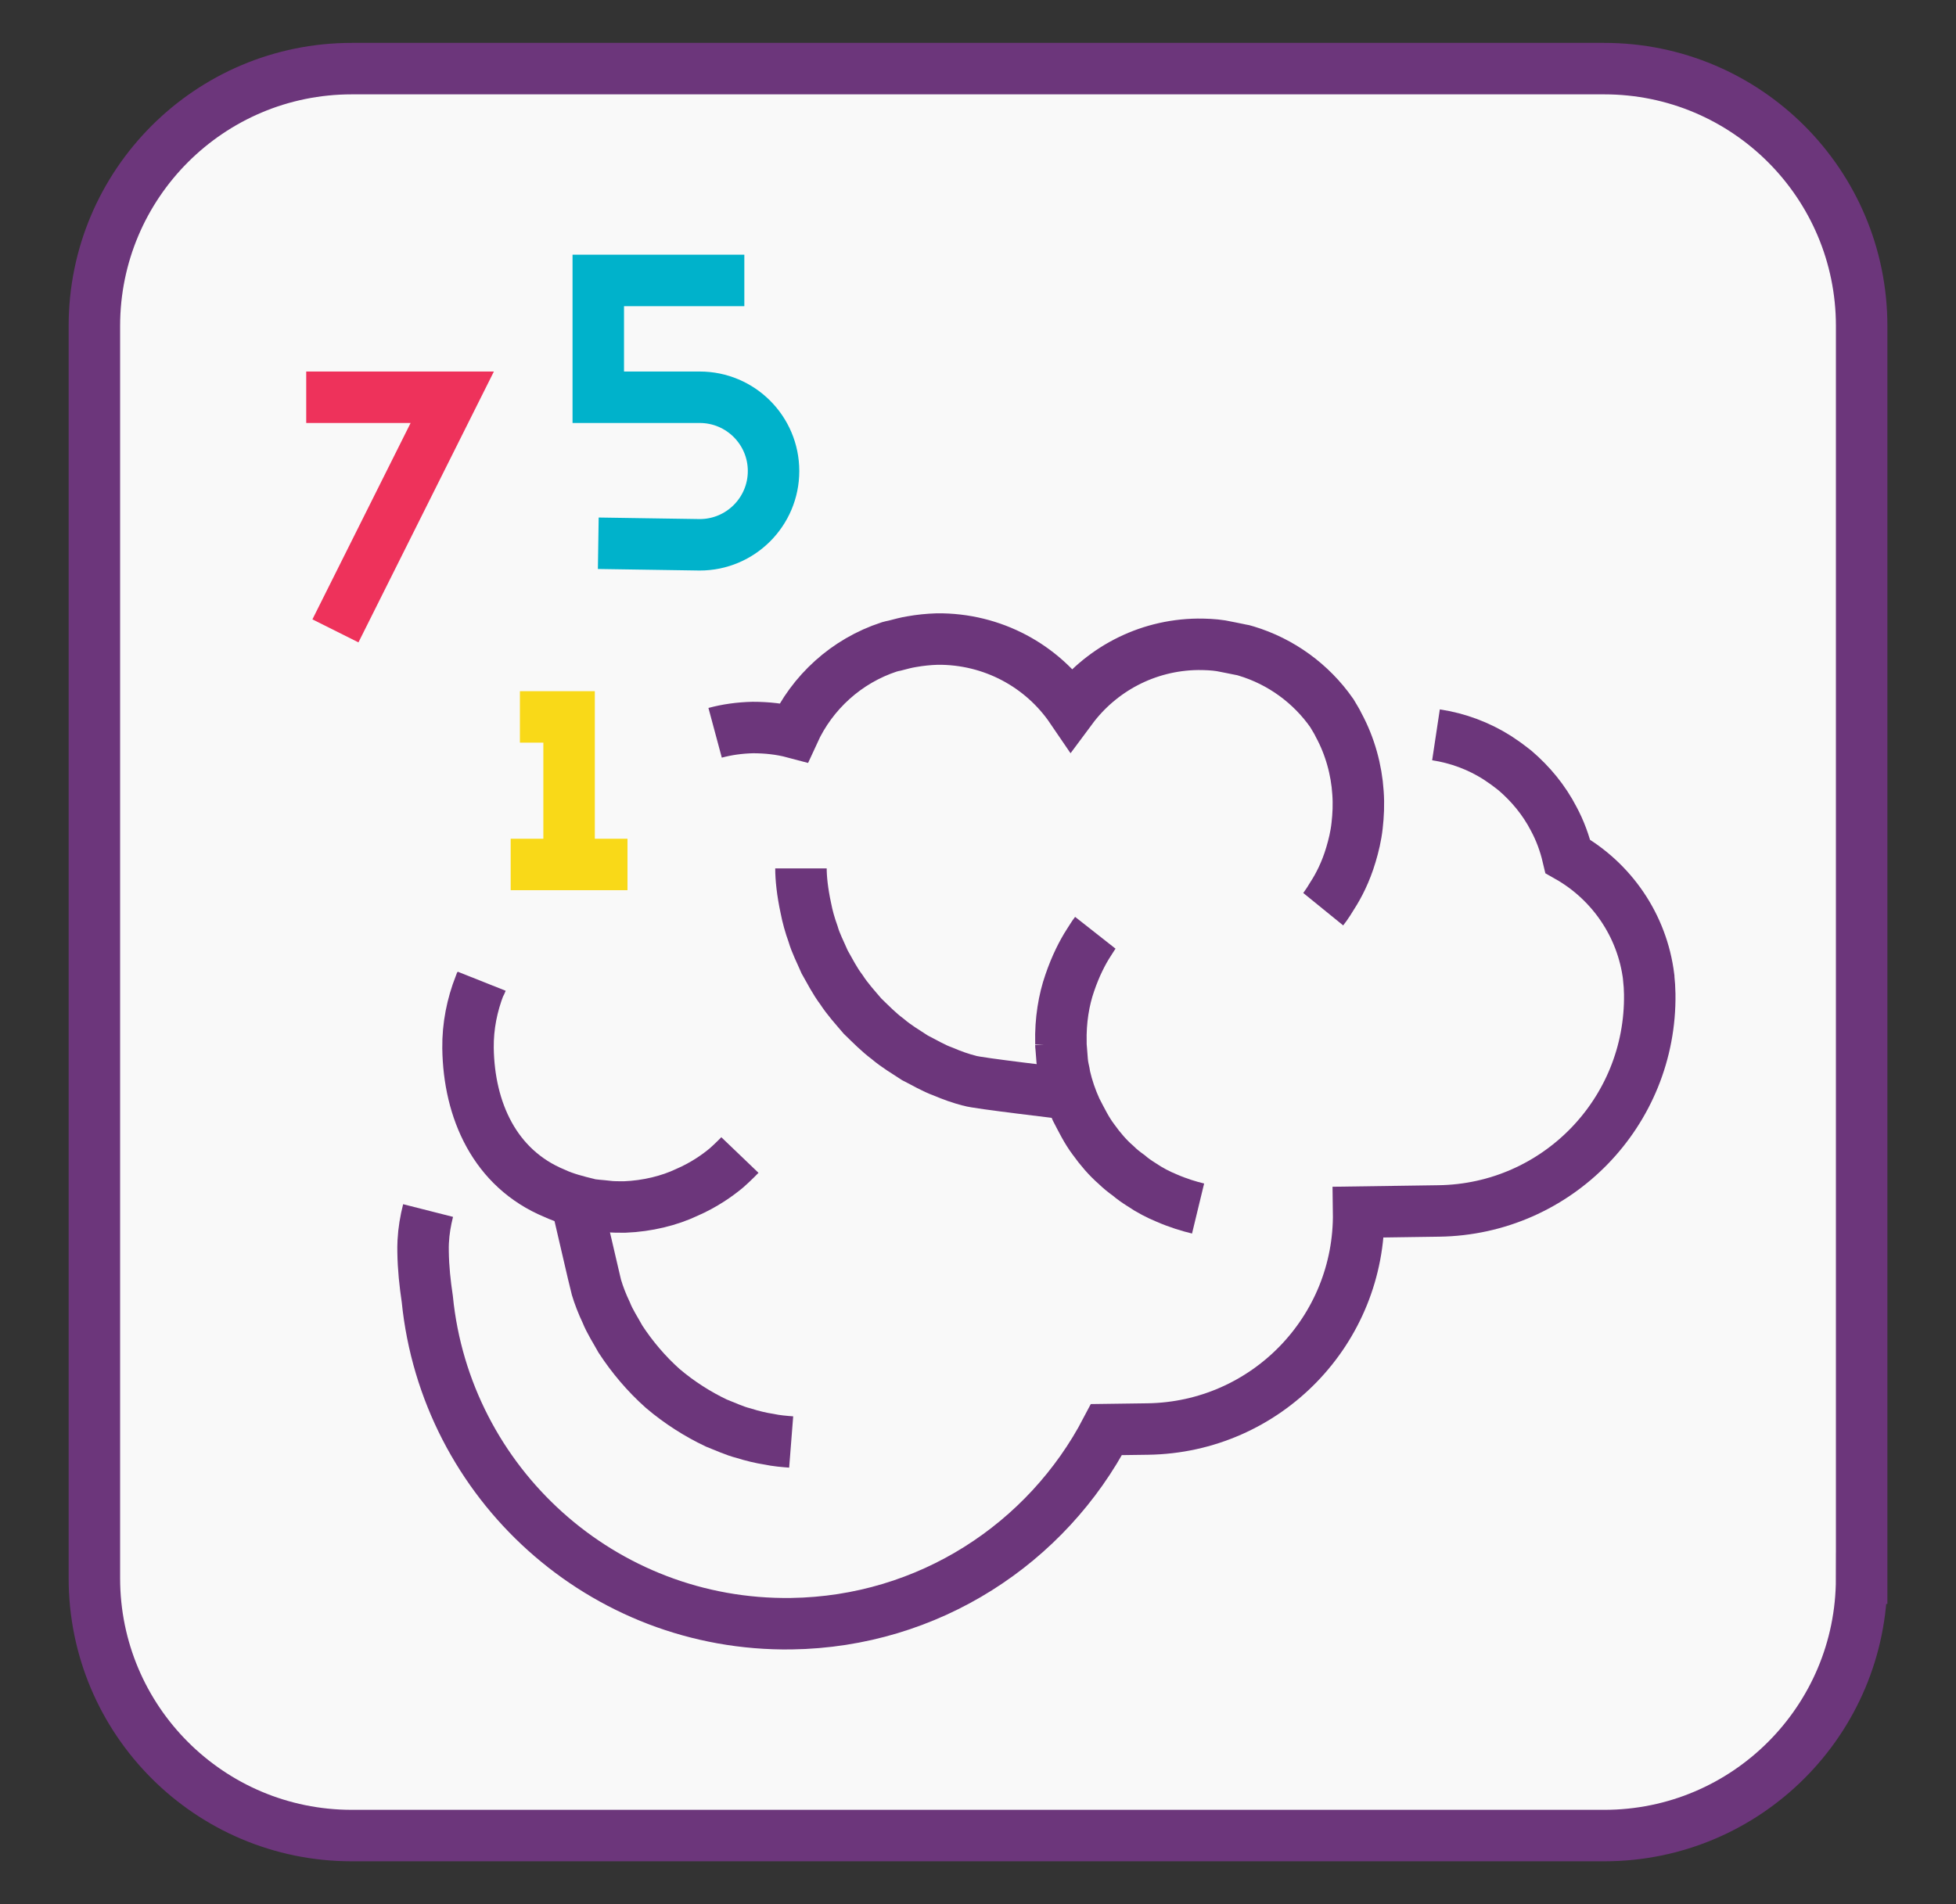 <?xml version="1.0" encoding="utf-8"?>
<!-- Generator: Adobe Illustrator 16.0.0, SVG Export Plug-In . SVG Version: 6.00 Build 0)  -->
<!DOCTYPE svg PUBLIC "-//W3C//DTD SVG 1.1//EN" "http://www.w3.org/Graphics/SVG/1.1/DTD/svg11.dtd">
<svg version="1.1" id="Calque_1" xmlns="http://www.w3.org/2000/svg" xmlns:xlink="http://www.w3.org/1999/xlink" x="0px" y="0px"
	 width="76px" height="74px" viewBox="0 0 76 74" enable-background="new 0 0 76 74" xml:space="preserve">
<rect x="0" y="0" width="76" height="74" fill="#333333" stroke="none"/>
<path fill="#F9F9F9" stroke="#6C367B" stroke-width="2" stroke-miterlimit="10" d="M72.333,61.334c0,5.521-4.478,10-10,10H13.667
	c-5.522,0-10-4.479-10-10V12.667c0-5.522,4.478-10,10-10h48.667c5.522,0,10,4.478,10,10V61.334z"/>
<g>
	<g>
		<path fill="none" stroke="#6C367B" stroke-width="2" stroke-miterlimit="10" d="M30.741,56.039
			c-0.268-0.021-0.574-0.045-0.871-0.109c-0.308-0.048-0.637-0.126-0.979-0.234c-0.35-0.087-0.692-0.251-1.061-0.395
			c-0.711-0.337-1.431-0.79-2.081-1.344c-0.637-0.567-1.193-1.229-1.638-1.91c-0.196-0.355-0.415-0.688-0.554-1.036
			c-0.162-0.341-0.29-0.672-0.384-0.988c-0.03-0.093-0.758-3.261-0.784-3.35"/>
		<path fill="none" stroke="#6C367B" stroke-width="2" stroke-miterlimit="10" d="M18.719,38.134
			c-0.023,0.058-0.045,0.114-0.08,0.159c-0.295,0.761-0.465,1.578-0.454,2.44c0.034,2.405,1.033,4.676,3.359,5.641
			c0.409,0.192,0.908,0.317,1.283,0.408c0.159,0.056,0.533,0.068,0.794,0.102c0.147,0.023,0.431,0.023,0.646,0.023
			c0.896-0.035,1.748-0.25,2.417-0.567c0.681-0.295,1.204-0.67,1.543-0.953c0.272-0.239,0.522-0.5,0.522-0.5"/>
		<path fill="none" stroke="#6C367B" stroke-width="2" stroke-miterlimit="10" d="M27.786,28.478
			c0.465-0.125,0.953-0.193,1.464-0.205c0.545,0,1.078,0.057,1.589,0.193c0.715-1.566,2.054-2.781,3.711-3.325
			c0.091-0.022,0.159-0.045,0.238-0.057c0.216-0.056,0.42-0.113,0.636-0.147c0.318-0.057,0.647-0.091,0.987-0.102
			c2.156-0.023,4.085,1.044,5.22,2.712c1.112-1.498,2.894-2.485,4.914-2.508c0.295,0,0.602,0.011,0.896,0.057
			c0.25,0.045,0.5,0.102,0.738,0.147c0.08,0.011,0.17,0.034,0.239,0.057c1.361,0.409,2.531,1.271,3.325,2.406
			c0.09,0.159,0.193,0.306,0.272,0.477c0.442,0.817,0.692,1.736,0.749,2.622c0.034,0.454,0.011,0.885-0.034,1.282
			c-0.045,0.409-0.137,0.783-0.239,1.124c-0.204,0.692-0.488,1.226-0.715,1.578c-0.216,0.363-0.363,0.544-0.363,0.544"/>
		<path fill="none" stroke="#6C367B" stroke-width="2" stroke-miterlimit="10" d="M16.633,47.044
			c-0.099,0.39-0.168,0.792-0.189,1.208c-0.009,0.136-0.006,0.271-0.005,0.405c0.009,0.621,0.074,1.227,0.163,1.823
			c0.716,7.171,6.808,12.723,14.146,12.62c5.337-0.076,9.935-3.123,12.244-7.543l1.602-0.022c4.593-0.065,8.26-3.837,8.195-8.43
			l3.117-0.045c4.592-0.064,8.259-3.836,8.194-8.429c-0.003-0.217-0.017-0.426-0.04-0.633c0-0.01,0-0.01,0-0.021
			c-0.247-2.022-1.456-3.741-3.142-4.694c-0.122-0.518-0.306-1.014-0.551-1.468c-0.374-0.722-0.892-1.349-1.502-1.871
			c-0.126-0.102-0.252-0.193-0.389-0.295c-0.105-0.071-0.21-0.143-0.315-0.214c-0.707-0.445-1.509-0.749-2.366-0.878"/>
		<path fill="none" stroke="#6C367B" stroke-width="2" stroke-miterlimit="10" d="M42.559,36.25
			c-0.092,0.117-0.156,0.236-0.267,0.403c-0.226,0.35-0.5,0.879-0.725,1.54c-0.231,0.66-0.367,1.468-0.345,2.329
			c0,0.026,0,0.169,0.001,0.102l0.016,0.197l0.031,0.397c0.02,0.272,0.078,0.409,0.106,0.625c0.096,0.421,0.247,0.863,0.434,1.273
			c0.209,0.402,0.408,0.813,0.68,1.172c0.261,0.364,0.551,0.704,0.875,0.985c0.153,0.151,0.318,0.282,0.487,0.402
			c0.157,0.136,0.325,0.251,0.492,0.356c0.327,0.223,0.665,0.396,0.986,0.528c0.451,0.196,0.87,0.322,1.221,0.407"/>
		<path fill="none" stroke="#6C367B" stroke-width="2" stroke-miterlimit="10" d="M41.574,42.525
			c-0.3-0.049-3.589-0.423-3.903-0.526c-0.33-0.084-0.676-0.204-1.033-0.358c-0.365-0.13-0.716-0.344-1.089-0.532
			c-0.351-0.231-0.725-0.449-1.058-0.734c-0.352-0.261-0.662-0.581-0.978-0.887c-0.287-0.337-0.583-0.661-0.819-1.025
			c-0.26-0.345-0.451-0.726-0.653-1.08c-0.161-0.376-0.346-0.725-0.449-1.085c-0.127-0.351-0.22-0.689-0.281-1.008
			c-0.137-0.631-0.19-1.168-0.19-1.541"/>
	</g>
	<path fill="none" stroke="#00B2CB" stroke-width="2" stroke-miterlimit="10" d="M28.921,10.898h-5.675v4.54h3.942
		c1.583,0,2.868,1.284,2.868,2.867l0,0c0,1.583-1.284,2.867-2.868,2.867l-3.942-0.06"/>
	<polyline fill="none" stroke="#F9D918" stroke-width="2" stroke-miterlimit="10" points="20.201,27.861 22.112,27.861 
		22.112,33.595 	"/>
	<polyline fill="none" stroke="#EE325B" stroke-width="2" stroke-miterlimit="10" points="11.898,15.438 17.572,15.438 
		13.033,24.517 	"/>
	<line fill="none" stroke="#F9D918" stroke-width="2" stroke-miterlimit="10" x1="19.842" y1="33.595" x2="24.381" y2="33.595"/>
</g>
</svg>
